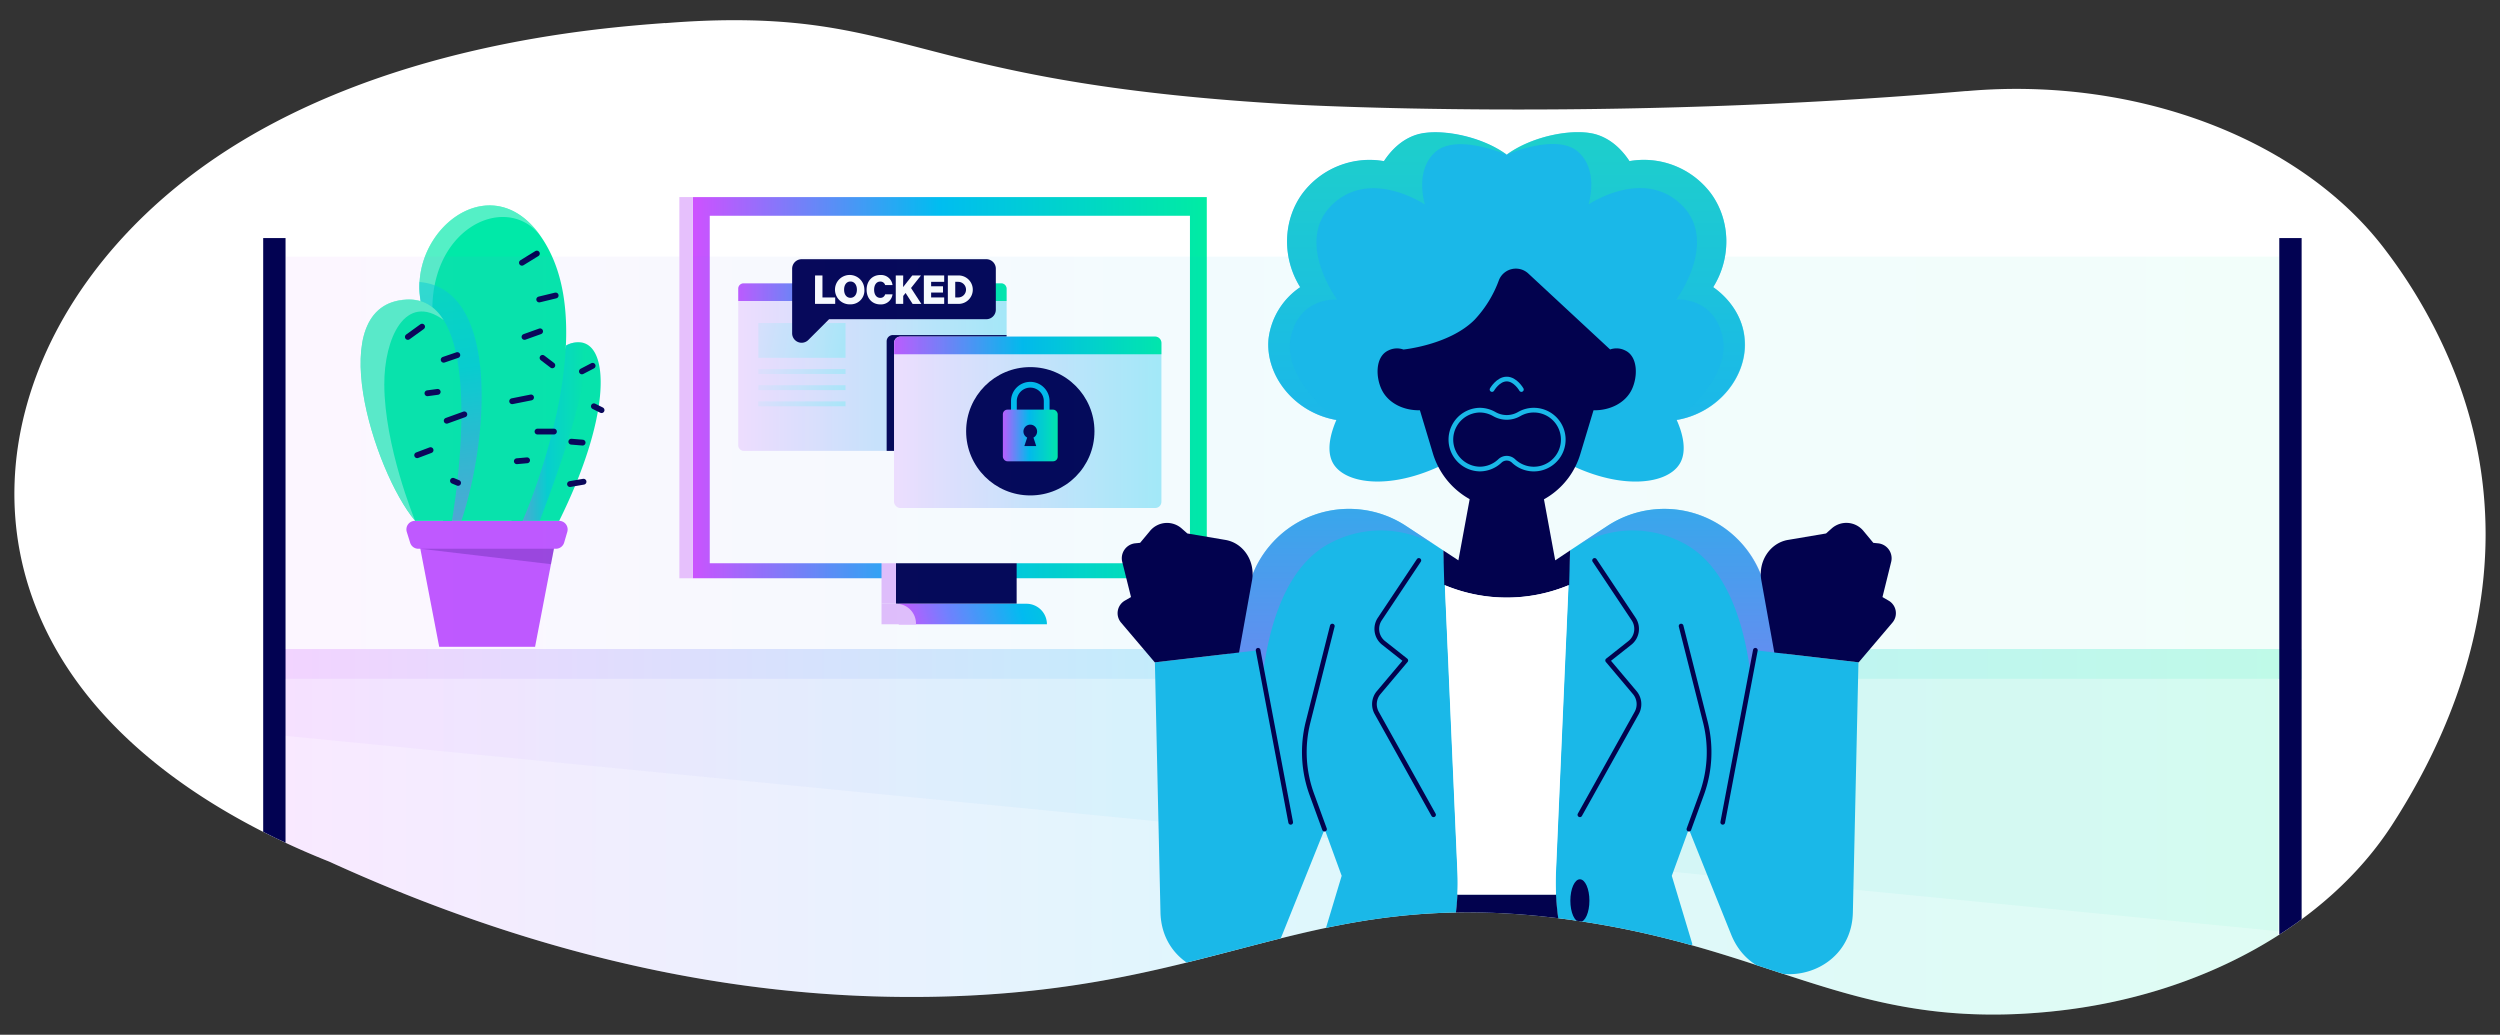 <?xml version="1.0" encoding="UTF-8"?> <svg xmlns="http://www.w3.org/2000/svg" xmlns:xlink="http://www.w3.org/1999/xlink" viewBox="0 0 841.99 348.5"><rect x="0" y="0" width="841.99" height="348.5" fill="#333333" stroke="none"/><defs><style>.cls-1,.cls-10,.cls-24,.cls-35,.cls-36{fill:none;}.cls-2{isolation:isolate;}.cls-3{fill:#fff;}.cls-4{fill:#c058ff;}.cls-12,.cls-5{fill:#020252;}.cls-29,.cls-5{mix-blend-mode:multiply;}.cls-29,.cls-30,.cls-5{opacity:0.2;}.cls-6{fill:#00e9a8;}.cls-27,.cls-34,.cls-7,.cls-8,.cls-9{opacity:0.5;}.cls-7{fill:url(#linear-gradient);}.cls-8{fill:#a8f9e5;}.cls-9{fill:url(#linear-gradient-2);}.cls-10{stroke:#020252;stroke-miterlimit:10;stroke-width:1.97px;}.cls-10,.cls-24,.cls-35,.cls-36{stroke-linecap:round;}.cls-11{fill:url(#linear-gradient-3);}.cls-13{fill:#e6c0fc;}.cls-14{fill:url(#linear-gradient-4);}.cls-15{fill:url(#linear-gradient-5);}.cls-16{fill:url(#linear-gradient-6);}.cls-17{fill:#020253;}.cls-18{fill:url(#linear-gradient-7);}.cls-19{fill:url(#linear-gradient-8);}.cls-20{fill:url(#linear-gradient-9);}.cls-21{fill:url(#linear-gradient-10);}.cls-22{fill:url(#linear-gradient-11);}.cls-23{fill:url(#linear-gradient-12);}.cls-24{stroke:#00bbec;stroke-width:1.94px;}.cls-24,.cls-35,.cls-36{stroke-linejoin:round;}.cls-25{fill:url(#linear-gradient-13);}.cls-26{clip-path:url(#clip-path);}.cls-27,.cls-28,.cls-29,.cls-30{fill-opacity:0.25;}.cls-27{fill:url(#linear-gradient-14);}.cls-28{fill:url(#linear-gradient-15);}.cls-29{fill:url(#linear-gradient-16);}.cls-30{fill:url(#linear-gradient-17);}.cls-31{clip-path:url(#clip-path-2);}.cls-32{fill:#1ab8e8;}.cls-33{fill:#02024e;}.cls-34{fill:url(#linear-gradient-18);}.cls-35{stroke:#02024e;}.cls-35,.cls-36{stroke-width:1.58px;}.cls-36{stroke:#1ab8e8;}</style><linearGradient id="linear-gradient" x1="172.28" y1="145.35" x2="197.34" y2="145.35" gradientUnits="userSpaceOnUse"><stop offset="0" stop-color="#ce51ff"></stop><stop offset="0.48" stop-color="#00bdf0"></stop><stop offset="1" stop-color="#00eca3"></stop></linearGradient><linearGradient id="linear-gradient-2" x1="161.59" y1="194.25" x2="141.84" y2="48.72" xlink:href="#linear-gradient"></linearGradient><linearGradient id="linear-gradient-3" x1="233.36" y1="130.56" x2="406.44" y2="130.56" xlink:href="#linear-gradient"></linearGradient><linearGradient id="linear-gradient-4" x1="303.98" y1="212.76" x2="385.91" y2="192.06" gradientUnits="userSpaceOnUse"><stop offset="0" stop-color="#ce51ff"></stop><stop offset="0.19" stop-color="#747fff"></stop><stop offset="0.48" stop-color="#00bdf0"></stop><stop offset="1" stop-color="#00eca3"></stop></linearGradient><linearGradient id="linear-gradient-5" x1="248.64" y1="123.64" x2="339.03" y2="123.64" gradientUnits="userSpaceOnUse"><stop offset="0" stop-color="#f4e1ff"></stop><stop offset="1" stop-color="#aaebf9"></stop></linearGradient><linearGradient id="linear-gradient-6" x1="248.64" y1="98.4" x2="339.03" y2="98.4" gradientUnits="userSpaceOnUse"><stop offset="0" stop-color="#c059ff"></stop><stop offset="0.48" stop-color="#00bbec"></stop><stop offset="1" stop-color="#00e9a9"></stop></linearGradient><linearGradient id="linear-gradient-7" x1="301.1" y1="142.24" x2="391.15" y2="142.24" xlink:href="#linear-gradient-5"></linearGradient><linearGradient id="linear-gradient-8" x1="301.1" y1="116.34" x2="391.15" y2="116.34" xlink:href="#linear-gradient-6"></linearGradient><linearGradient id="linear-gradient-9" x1="239.56" y1="108.39" x2="286.57" y2="118.04" xlink:href="#linear-gradient-5"></linearGradient><linearGradient id="linear-gradient-10" x1="246.89" y1="121.68" x2="287.96" y2="127.78" xlink:href="#linear-gradient-5"></linearGradient><linearGradient id="linear-gradient-11" x1="246.1" y1="127" x2="287.17" y2="133.11" xlink:href="#linear-gradient-5"></linearGradient><linearGradient id="linear-gradient-12" x1="245.31" y1="132.33" x2="286.38" y2="138.43" xlink:href="#linear-gradient-5"></linearGradient><linearGradient id="linear-gradient-13" x1="337.76" y1="146.67" x2="356.24" y2="146.67" xlink:href="#linear-gradient-6"></linearGradient><clipPath id="clip-path"><path class="cls-1" d="M224,7.75C201.2,9.46,127.74,15,71.13,54.15,6.39,99-16.82,174.31,28.18,232.62c24.49,31.75,62.25,49.43,82.7,57.57,85.57,39.09,154.77,46.24,202.15,45.54,100.4-1.48,127.43-38.55,217.1-25.77,61.15,8.71,88.48,31.64,140.71,31.74h.64c5.43,0,11.13-.27,17.16-.81,1.23-.11,2.46-.23,3.69-.37,49.31-5.3,91.59-29.13,113.3-62.68,15.49-23.93,31.47-58.17,31.51-97.8v-.36a147.78,147.78,0,0,0-9.52-51.89,173.84,173.84,0,0,0-24-43.28c-28-37.39-83.37-58.67-140.33-53.91l-.72.06-.39,0c-121.17,10.5-226.65,4.54-226.65,4.54C316,28.48,307.26,6.8,247.32,6.8c-7,0-14.66.3-23.28,1"></path></clipPath><linearGradient id="linear-gradient-14" x1="96.16" y1="286.74" x2="767.34" y2="286.74" xlink:href="#linear-gradient"></linearGradient><linearGradient id="linear-gradient-15" x1="92.4" y1="223.63" x2="775.18" y2="223.63" xlink:href="#linear-gradient"></linearGradient><linearGradient id="linear-gradient-16" x1="92.4" y1="271.52" x2="775.18" y2="271.52" xlink:href="#linear-gradient"></linearGradient><linearGradient id="linear-gradient-17" x1="96.37" y1="-8773.22" x2="767.55" y2="-8773.22" gradientTransform="matrix(1, 0, 0, -1.23, 0, -10602.4)" xlink:href="#linear-gradient"></linearGradient><clipPath id="clip-path-2"><path class="cls-1" d="M648.89,49.08H486.45a101.57,101.57,0,0,0-12.09,0H368.61V369l70.8-47.63c29.87,25.37,86.23,33.68,131.36-3.95L648.89,369Z"></path></clipPath><linearGradient id="linear-gradient-18" x1="507.46" y1="227.3" x2="507.46" y2="44.56" gradientUnits="userSpaceOnUse"><stop offset="0" stop-color="#b45ff9"></stop><stop offset="0.5" stop-color="#1bb9e8"></stop><stop offset="1" stop-color="#21e6ae"></stop></linearGradient></defs><g class="cls-2"><g id="Layer_4" data-name="Layer 4"><g id="Artwork_73" data-name="Artwork 73"><path class="cls-3" d="M224,7.75C201.2,9.46,127.74,15,71.13,54.15,6.39,99-16.82,174.31,28.18,232.62c24.49,31.75,62.25,49.43,82.7,57.57,85.57,39.09,154.77,46.24,202.15,45.54,100.4-1.48,127.43-38.55,217.1-25.77,61.15,8.71,88.48,31.64,140.71,31.74h.64c5.43,0,11.13-.27,17.16-.81,1.23-.11,2.46-.23,3.69-.37,49.31-5.3,91.59-29.13,113.3-62.68,15.49-23.93,31.47-58.17,31.51-97.8v-.36a147.78,147.78,0,0,0-9.52-51.89,173.84,173.84,0,0,0-24-43.28c-28-37.39-83.37-58.67-140.33-53.91l-.72.06-.39,0c-121.17,10.5-226.65,4.54-226.65,4.54C316,28.48,307.26,6.8,247.32,6.8c-7,0-14.66.3-23.28,1"></path></g><polygon class="cls-4" points="180.21 217.84 147.92 217.84 139.76 175.42 188.37 175.42 180.21 217.84"></polygon><path class="cls-4" d="M187.24,184.82H140.89a2.88,2.88,0,0,1-2.76-2.06L137,179.14a2.88,2.88,0,0,1,2.76-3.72h48.53a2.89,2.89,0,0,1,2.77,3.72L190,182.76A2.9,2.9,0,0,1,187.24,184.82Z"></path><polygon class="cls-5" points="141.57 184.82 185.56 190.02 186.56 184.82 141.57 184.82"></polygon><path class="cls-6" d="M188.33,175.42H172.28l18.41-59.07a8.15,8.15,0,0,1,5.89-.83C205.28,118.11,205.22,141.27,188.33,175.42Z"></path><path class="cls-7" d="M181.75,175.42h-9.47l18.41-59.07a8.15,8.15,0,0,1,5.89-.83C201.39,125.86,181.75,175.42,181.75,175.42Z"></path><path class="cls-6" d="M176,175.42H149.27v0l-7-68.18-.66-6.36a26.93,26.93,0,0,1-.29-6c1.23-20.71,25.27-36.94,40.47-15.76a41.3,41.3,0,0,1,3.69,6.28C201.33,118.23,176,175.42,176,175.42Z"></path><path class="cls-8" d="M181.75,79.11c-11.72-14.56-38.23-1.86-36,28.7l-3.48-.59-.66-6.36a26.93,26.93,0,0,1-.29-6C142.51,74.16,166.55,57.93,181.75,79.11Z"></path><path class="cls-9" d="M155.4,175.4h-6.13l-7.7-74.54a26.93,26.93,0,0,1-.29-6l.29.15C168.3,97.64,164.56,147.9,155.4,175.4Z"></path><path class="cls-6" d="M152.2,175.42H139.8v0c-13.94-16.64-31.75-73.06-2.87-74.52,5.66-.29,9.69,2.41,12.51,6.93C161,126.31,152.2,175.42,152.2,175.42Z"></path><path class="cls-8" d="M149.43,107.81v0c-12.9-9.54-20.06,6.14-20,21.69.06,20.7,10.07,45.13,10.38,45.88-13.94-16.64-31.75-73.06-2.87-74.52C142.58,100.59,146.61,103.29,149.43,107.81Z"></path><line class="cls-10" x1="175.79" y1="88.49" x2="180.81" y2="85.4"></line><line class="cls-10" x1="181.61" y1="100.86" x2="187.14" y2="99.52"></line><line class="cls-10" x1="176.65" y1="113.47" x2="181.9" y2="111.59"></line><line class="cls-10" x1="182.73" y1="120.53" x2="186.02" y2="123.04"></line><line class="cls-10" x1="172.5" y1="135.13" x2="178.85" y2="133.86"></line><line class="cls-10" x1="181.03" y1="145.35" x2="186.56" y2="145.35"></line><line class="cls-10" x1="174.07" y1="155.34" x2="177.52" y2="155.03"></line><line class="cls-10" x1="195.99" y1="125.08" x2="199.59" y2="123.2"></line><line class="cls-10" x1="200.02" y1="136.84" x2="202.6" y2="138.13"></line><line class="cls-10" x1="192.42" y1="148.76" x2="196.22" y2="149.07"></line><line class="cls-10" x1="191.98" y1="163.03" x2="196.53" y2="162.24"></line><line class="cls-10" x1="137.37" y1="113.47" x2="142.15" y2="110.02"></line><line class="cls-10" x1="149.43" y1="121.16" x2="154.02" y2="119.59"></line><line class="cls-10" x1="143.96" y1="132.45" x2="147.41" y2="131.98"></line><line class="cls-10" x1="150.45" y1="141.7" x2="156.38" y2="139.56"></line><line class="cls-10" x1="140.5" y1="153.31" x2="145.01" y2="151.61"></line><line class="cls-10" x1="152.56" y1="161.93" x2="154.28" y2="162.64"></line><rect class="cls-11" x="233.36" y="66.38" width="173.08" height="128.37"></rect><rect class="cls-12" x="301.77" y="186.36" width="40.63" height="16.98"></rect><rect class="cls-13" x="296.89" y="186.36" width="4.88" height="16.98"></rect><path class="cls-14" d="M302.7,203.34h43a6.9,6.9,0,0,1,6.9,6.9v0a0,0,0,0,1,0,0H302.7a0,0,0,0,1,0,0v-6.9A0,0,0,0,1,302.7,203.34Z"></path><path class="cls-13" d="M296.89,203.34h4.95A6.66,6.66,0,0,1,308.5,210v.24a0,0,0,0,1,0,0H296.89a0,0,0,0,1,0,0v-6.9A0,0,0,0,1,296.89,203.34Z"></path><rect class="cls-3" x="261.39" y="50.31" width="117.03" height="161.73" transform="translate(451.08 -188.72) rotate(90)"></rect><rect class="cls-15" x="248.64" y="95.44" width="90.39" height="56.41" rx="1.78"></rect><path class="cls-16" d="M339,97.22v4.15H248.64V97.22a1.78,1.78,0,0,1,1.79-1.78h86.82A1.78,1.78,0,0,1,339,97.22Z"></path><path class="cls-17" d="M339,112.84v37.23a1.78,1.78,0,0,1-1.78,1.78H298.62V114.94a2.1,2.1,0,0,1,2.1-2.1Z"></path><rect class="cls-18" x="301.1" y="113.37" width="90.06" height="57.73" rx="2.1"></rect><path class="cls-19" d="M391.15,115.48v3.83h-90v-3.83a2.11,2.11,0,0,1,2.1-2.11h85.85A2.11,2.11,0,0,1,391.15,115.48Z"></path><rect class="cls-20" x="255.41" y="108.8" width="29.36" height="11.71"></rect><rect class="cls-21" x="255.41" y="124.3" width="29.36" height="1.65"></rect><rect class="cls-22" x="255.41" y="129.74" width="29.36" height="1.65"></rect><rect class="cls-23" x="255.41" y="135.19" width="29.36" height="1.65"></rect><circle class="cls-17" cx="347" cy="145.25" r="21.61"></circle><path class="cls-24" d="M341.48,138V135.1a5.52,5.52,0,0,1,5.52-5.52h0a5.52,5.52,0,0,1,5.52,5.52V138"></path><rect class="cls-25" x="337.76" y="137.96" width="18.47" height="17.41" rx="1.55"></rect><path class="cls-17" d="M349.29,145.37a2.3,2.3,0,1,0-3.34,2l-.95,2.86h4l-.94-2.86A2.28,2.28,0,0,0,349.29,145.37Z"></path><path class="cls-17" d="M332.19,87.3H270a3.21,3.21,0,0,0-3.21,3.21v21.75a3.19,3.19,0,0,0,5.44,2.25l7-7h52.95a3.21,3.21,0,0,0,3.21-3.21V90.51A3.21,3.21,0,0,0,332.19,87.3Z"></path><path class="cls-3" d="M274.51,92.77H277v7.41h4.29v2.17h-6.8Z"></path><path class="cls-3" d="M286.43,102.5a4.95,4.95,0,1,1,4.69-4.94A4.62,4.62,0,0,1,286.43,102.5Zm0-7.69c-1.3,0-2.14,1.1-2.14,2.75s.84,2.74,2.14,2.74,2.17-1.09,2.17-2.74S287.72,94.81,286.43,94.81Z"></path><path class="cls-3" d="M296.47,92.62A3.89,3.89,0,0,1,300.6,96h-2.49a1.63,1.63,0,0,0-1.64-1.17c-1.32,0-2.07,1.17-2.07,2.75s.75,2.74,2.07,2.74a1.62,1.62,0,0,0,1.64-1.18h2.49a3.89,3.89,0,0,1-4.13,3.38c-2.68,0-4.6-2-4.6-4.94S293.79,92.62,296.47,92.62Z"></path><path class="cls-3" d="M304.16,96.7l3.09-3.93h2.93L306.83,97l3.49,5.37h-2.95L305,98.67l-.8,1v2.67h-2.51V92.77h2.51Z"></path><path class="cls-3" d="M318,92.77v2.15H313.6v1.5h4v2.11h-4v1.65H318v2.17h-6.85V92.77Z"></path><path class="cls-3" d="M319.23,92.77h3.61a4.79,4.79,0,1,1,0,9.58h-3.61Zm3.49,7.41a2.63,2.63,0,0,0,0-5.26h-1v5.26Z"></path><g class="cls-26"><rect class="cls-27" x="96.16" y="228.63" width="671.18" height="116.21"></rect><rect class="cls-28" x="92.4" y="218.63" width="682.78" height="10.01"></rect><polygon class="cls-29" points="775.18 228.63 92.4 228.63 92.4 247.47 775.18 314.4 775.18 228.63"></polygon><rect class="cls-30" x="96.37" y="86.43" width="671.18" height="132.45"></rect><rect class="cls-12" x="88.64" y="80.18" width="7.53" height="393.85"></rect><rect class="cls-12" x="767.65" y="80.18" width="7.53" height="393.85"></rect><rect class="cls-13" x="228.8" y="66.38" width="4.56" height="128.37" transform="translate(462.16 261.13) rotate(180)"></rect><g id="Artwork_823" data-name="Artwork 823"><g class="cls-31"><path class="cls-32" d="M583.05,361.4l-20-66.43,5.74-15.71c3.61,9,8.63,21.5,14.25,35.47,8.63,21.49,40.53,15.69,41-7.46l1.88-84.2-24.85-2.91-7.07-23.8a34.93,34.93,0,0,0-52.66-19.23l-12.62,8.3-4.73,108.14a83,83,0,0,0,2.14,22.87c17.06,71.19,62.32,63.17,62.32,63.17Z"></path><path class="cls-32" d="M431.87,361.4l20-66.43-5.74-15.71c-3.6,9-8.63,21.5-14.24,35.47-8.64,21.49-40.53,15.69-41.05-7.46l-1.88-84.2,24.85-2.91c2.82-9.5,7.08-23.8,7.08-23.8a34.91,34.91,0,0,1,52.65-19.23l12.62,8.3,4.73,108.14a82.23,82.23,0,0,1-2.14,22.87c-17,71.19-62.32,63.17-62.32,63.17Z"></path><path class="cls-33" d="M525.26,312c.27,1.5.58,3,.94,4.48,5.19,21.64,13,36,21.31,45.41H467.4c8.34-9.45,16.13-23.77,21.31-45.41a80.21,80.21,0,0,0,2.13-15.18h33.23A81.83,81.83,0,0,0,525.26,312Z"></path></g><path class="cls-32" d="M507.5,154.21h17c19.23,11.1,36.64,9.51,41.21,2,2.59-4.26,1-10.28-1-14.76,14.33-2.51,24.05-15.19,22.83-27.45C587,107.23,583,100.93,577,96.71c6.1-9.77,5.91-22.33-.68-31.45a28.26,28.26,0,0,0-27.52-11c-2.15-3.28-5.67-7.21-10.92-8.89-7.25-2.33-21.49.18-30.42,6.71-8.91-6.53-23.19-9-30.44-6.71-5.25,1.68-8.77,5.61-10.92,8.89a28.27,28.27,0,0,0-27.53,11c-6.58,9.12-6.77,21.68-.67,31.45A24.54,24.54,0,0,0,427.25,114c-1.22,12.26,8.51,24.94,22.83,27.45-1.93,4.48-3.56,10.5-1,14.76,4.57,7.5,22,9.09,41.21-2Z"></path><path class="cls-34" d="M412,220.37l1.79-.21c2.82-9.5,7.08-23.8,7.08-23.8a34.91,34.91,0,0,1,52.65-19.23l10,6.56a36.35,36.35,0,0,0-34.76-1.17c-15.93,7.71-21.51,29.15-23.43,44.78-.87-4.61-1.57-8.3-1.57-8.3Zm190.95,0-1.79-.21-7.07-23.8a34.93,34.93,0,0,0-52.66-19.23l-10,6.56a36.33,36.33,0,0,1,34.75-1.17c15.94,7.71,21.51,29.15,23.43,44.78.88-4.61,1.58-8.3,1.58-8.3ZM450.08,141.46s-18.24-13.8-15.38-27.72,15.65-12.84,15.65-12.84-14.54-19.61-1.63-32,31.19,0,31.19,0-3.67-11.43,3.57-17.76,24,1,24,1c-8.91-6.53-23.19-9-30.44-6.71-5.25,1.68-8.77,5.61-10.92,8.89a28.27,28.27,0,0,0-27.53,11c-6.58,9.12-6.77,21.68-.67,31.45A24.54,24.54,0,0,0,427.25,114C426,126.27,435.76,139,450.08,141.46ZM587.63,114C587,107.23,583,100.93,577,96.71c6.1-9.77,5.91-22.33-.68-31.45a28.26,28.26,0,0,0-27.52-11c-2.15-3.28-5.67-7.21-10.92-8.89-7.26-2.33-21.53.18-30.44,6.71,0,0,16.73-7.34,24-1S535,68.87,535,68.87s18.29-12.42,31.2,0-1.63,32-1.63,32,12.78-1.08,15.64,12.84-15.38,27.72-15.38,27.72C579.13,139,588.85,126.27,587.63,114Z"></path><path class="cls-35" d="M477.86,188.75l-13.13,19.71a6,6,0,0,0,1.28,8.09l7.45,5.89-9.13,10.83a6.05,6.05,0,0,0-.66,6.84l19.14,34.3"></path><path class="cls-33" d="M486.42,197a54.18,54.18,0,0,0,42.07,0l.3-11.6-5,3.32-4.61-25H495.79l-4.61,25-5.06-3.32Z"></path><ellipse class="cls-33" cx="532.1" cy="303.34" rx="3.21" ry="7.2"></ellipse><path class="cls-35" d="M537.05,188.75l13.13,19.71a6,6,0,0,1-1.28,8.09l-7.45,5.89,9.13,10.83a6.05,6.05,0,0,1,.66,6.84l-19.14,34.3"></path><path class="cls-35" d="M568.82,279.26l4.28-11.73a41.42,41.42,0,0,0,1.26-24.36l-8.17-32.31"></path><path class="cls-3" d="M516.35,200.55a53.66,53.66,0,0,0,11.93-3.43l-4.22,96.45c-.11,2.56-.11,5.13,0,7.69H490.84c.12-2.56.12-5.13,0-7.69,0,0-3-68.47-4.22-96.45a54.31,54.31,0,0,0,29.72,3.43Z"></path><path class="cls-33" d="M547.28,118a6.42,6.42,0,0,0-5-.3L514.74,92.13a6.14,6.14,0,0,0-9.91,2.23,38.89,38.89,0,0,1-8.22,13.36c-8.46,8.46-23.93,10-23.93,10a6.42,6.42,0,0,0-5.05.3c-4.42,2-4.4,8.82-2.28,13.21s7.13,7.05,12.87,6.95l4.31,14.32a26.3,26.3,0,0,0,22.69,18.81,25.85,25.85,0,0,0,27-18.31l4.47-14.82c5.73.1,10.77-2.6,12.87-6.95S551.7,120,547.28,118Z"></path><path class="cls-36" d="M512.4,131.19s-2-3.53-4.94-3.53-4.95,3.53-4.95,3.53"></path><path class="cls-36" d="M516.72,138.14a9.84,9.84,0,0,0-5.09,1.33,8.39,8.39,0,0,1-8.34,0,9.89,9.89,0,0,0-5.09-1.33,9.92,9.92,0,0,0,.13,19.83,9.89,9.89,0,0,0,6.84-2.73,3.31,3.31,0,0,1,4.57,0,9.92,9.92,0,1,0,7-17.1Z"></path><path class="cls-35" d="M446.09,279.26l-4.28-11.73a41.42,41.42,0,0,1-1.25-24.36l8.16-32.31"></path><line class="cls-35" x1="434.7" y1="276.96" x2="423.72" y2="219"></line><path class="cls-33" d="M388.92,223.07l-11.37-13.4a4.89,4.89,0,0,1,1.16-7.3l2.21-1.28L378,189.37A5.06,5.06,0,0,1,382.2,183l1.79-.18,3.28-3.94A7.44,7.44,0,0,1,398,178l1.9,1.67,12.79,2.17c6.06,1,10.12,7.16,9,13.56l-4.38,24.36Z"></path><line class="cls-35" x1="580.21" y1="276.96" x2="591.2" y2="219"></line><path class="cls-33" d="M626,223.07l11.38-13.4a4.88,4.88,0,0,0-1.17-7.3l-2.2-1.28,2.9-11.72a5.07,5.07,0,0,0-4.19-6.36l-1.79-.18-3.27-3.94a7.45,7.45,0,0,0-10.78-.89L615,179.67l-12.8,2.17c-6,1-10.11,7.16-9,13.56l4.38,24.36Z"></path></g></g></g></g></svg> 